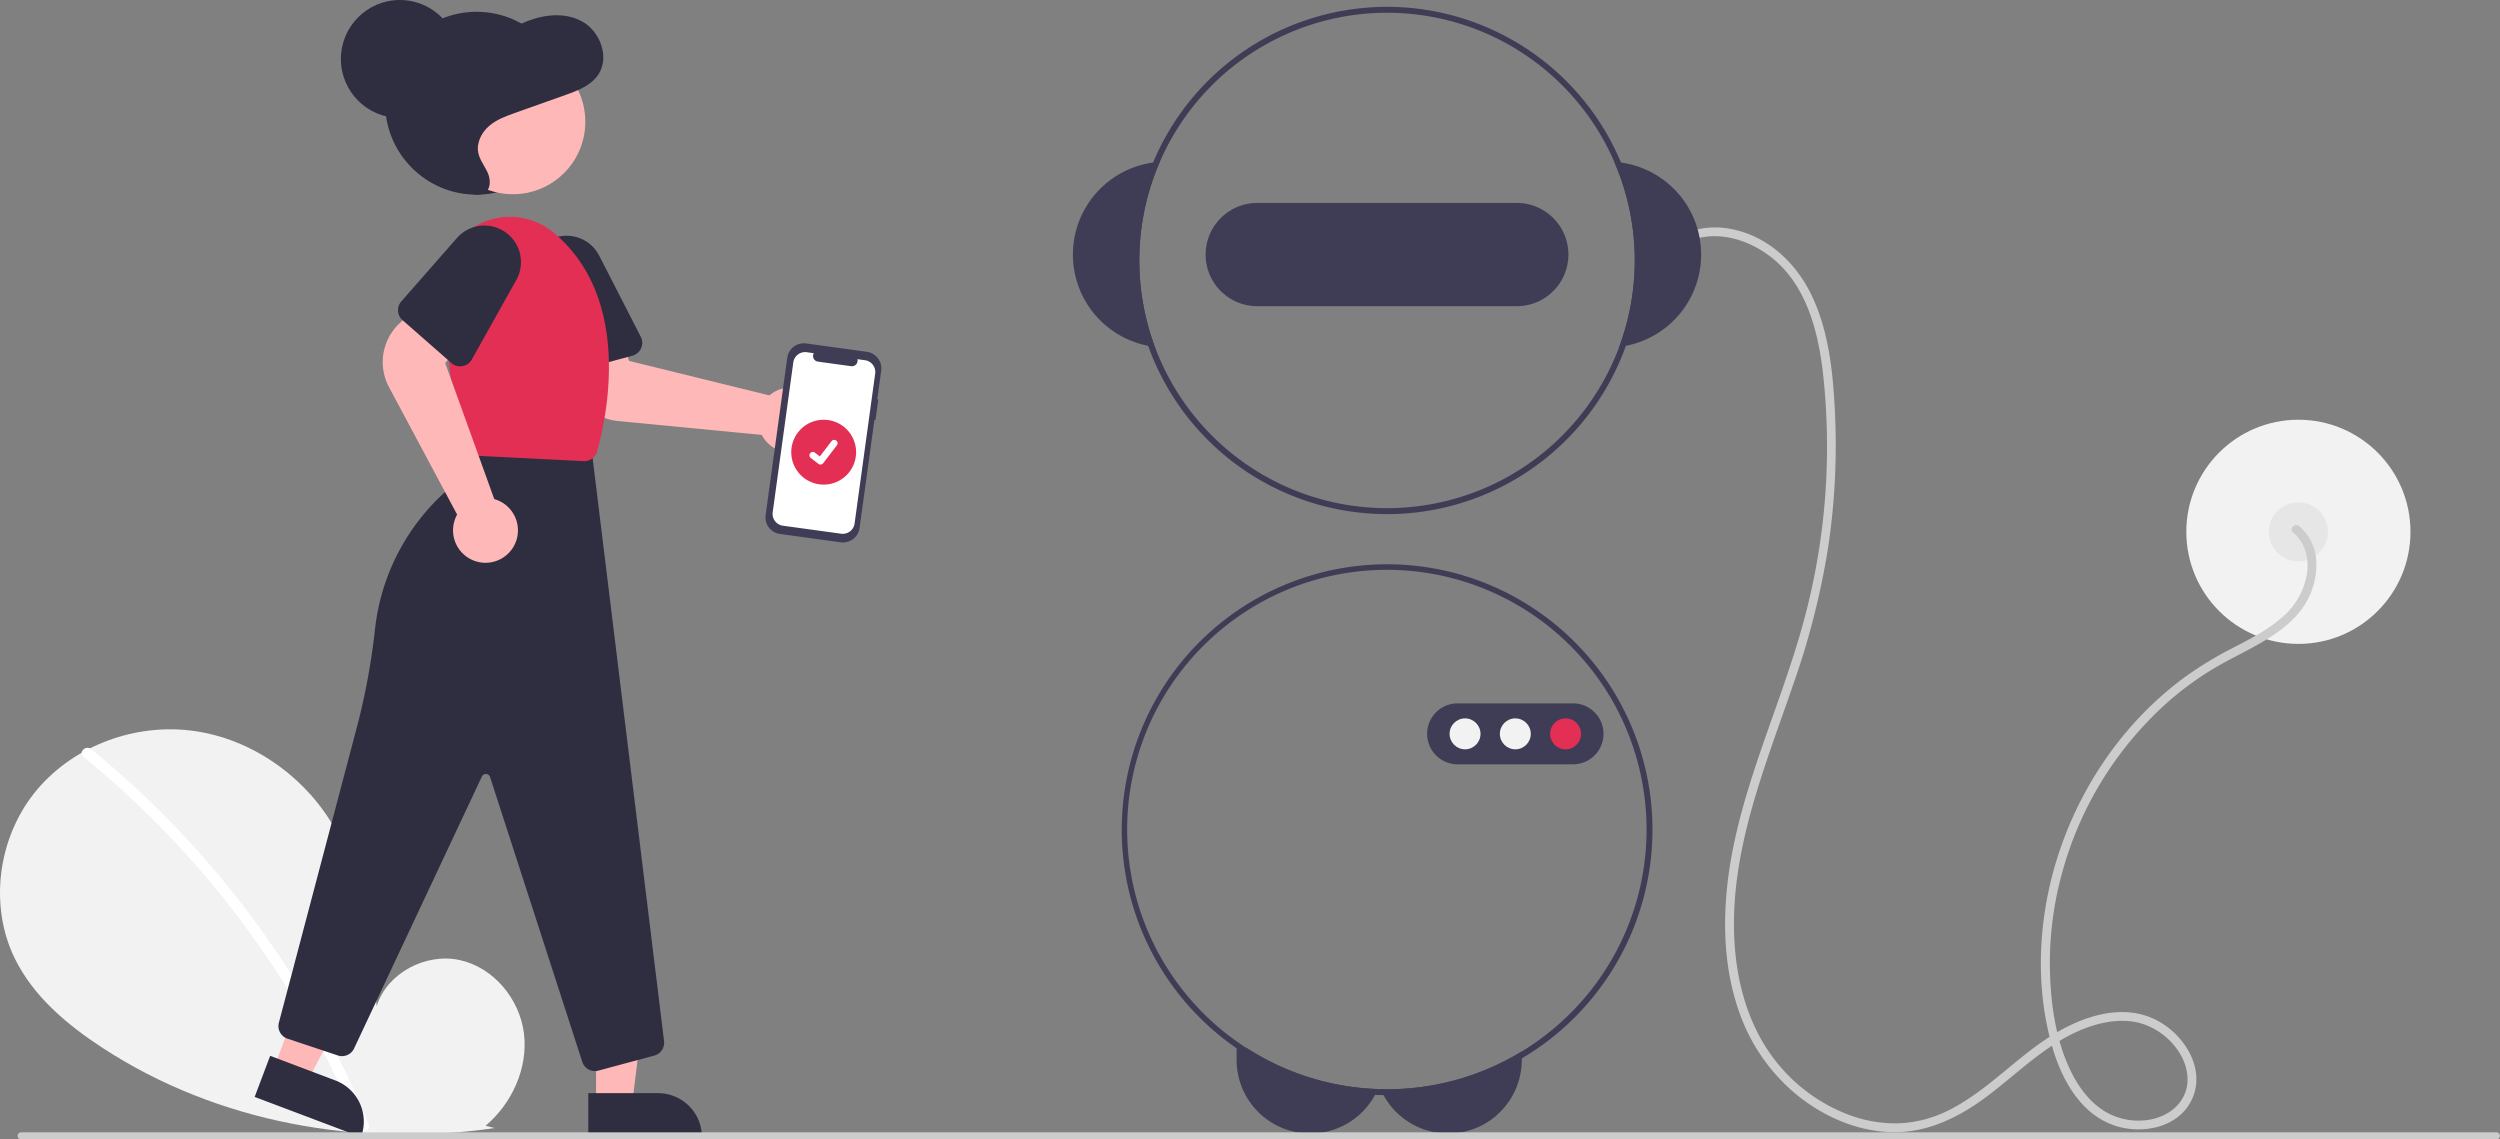 <svg xmlns="http://www.w3.org/2000/svg" data-name="Layer 1" width="847.62" height="386.288" viewBox="0 0 847.62 386.288" xmlns:xlink="http://www.w3.org/1999/xlink"><rect x="0" y="0" width="847.62" height="386.288" fill="#808080" stroke="none"/><circle cx="779.266" cy="180.31" r="38" fill="#f2f2f2"/><circle cx="779.266" cy="180.31" r="10" fill="#e6e6e6"/><path d="M953.629,437.379c4.212,3.436,5.496,8.853,4.712,14.082a24.452,24.452,0,0,1-8.394,14.681c-5.009,4.452-11.119,7.461-17.014,10.542a123.752,123.752,0,0,0-15.575,9.455c-18.961,13.781-33.285,33.403-41.483,55.3-8.184,21.86-10.38,46.672-4.161,69.327,3.077,11.209,9.302,23.303,20.898,27.521,9.244,3.362,21.864,1.196,26.571-8.33,5.056-10.234-1.998-21.737-11.084-26.818-11.778-6.586-25.847-1.773-36.441,4.893-11.663,7.339-21.039,17.871-33.215,24.448a41.739,41.739,0,0,1-17.844,5.205,44.69,44.69,0,0,1-16.909-2.612,57.273,57.273,0,0,1-27.662-21.471c-7.734-11.243-11.196-25.025-11.828-38.525-1.413-30.206,10.52-58.465,20.094-86.477a264.211,264.211,0,0,0,11.519-44.86,232.406,232.406,0,0,0,2.545-46.388c-.634-13.714-1.986-28.054-8.039-40.579-5.322-11.013-15.049-20.027-27.346-22.3a27.277,27.277,0,0,0-16.439,1.888c-1.754.8-.231,3.387,1.514,2.59,10.883-4.965,23.746-.134,31.784,7.882,9.386,9.361,12.833,23.184,14.364,35.939a225.589,225.589,0,0,1-7.968,89.993c-8.347,28.352-21.476,55.521-24.506,85.226-1.382,13.555-.672,27.567,3.66,40.565a63.359,63.359,0,0,0,20.078,29.566c8.842,7.148,19.72,12.019,31.171,12.561,12.854.609,24.127-5.122,34.1-12.745,10.681-8.165,20.509-18.239,33.447-22.817,5.899-2.087,12.617-3.061,18.673-1.052a23.43,23.43,0,0,1,12.452,10.012c2.63,4.374,3.601,9.842,1.2,14.541-2.257,4.418-6.662,6.973-11.431,7.847a22.18,22.18,0,0,1-14.724-2.502c-5.224-2.984-9.047-7.991-11.725-13.281-5.34-10.55-7.135-23.107-7.407-34.817a115.287,115.287,0,0,1,4.348-33.853,119.456,119.456,0,0,1,36.089-57.529,105.961,105.961,0,0,1,13.974-10.289c5.38-3.316,11.123-5.966,16.607-9.094,5.397-3.079,10.715-6.757,14.432-11.823a25.435,25.435,0,0,0,4.887-14.951,16.766,16.766,0,0,0-5.804-13.072c-1.484-1.211-3.619.9-2.121,2.121Z" transform="translate(-176.19 -256.856)" fill="#ccc"/><path d="M598.876,612.166a87.339,87.339,0,0,0,44.47,13.94,20.85,20.85,0,0,1-.95,1.96,25.067,25.067,0,0,1-7.6,8.55,24.969,24.969,0,0,1-39.34-20.42v-4.03Z" transform="translate(-176.19 -256.856)" fill="#3f3d56"/><path d="M692.146,613.346v2.85a24.961,24.961,0,0,1-46.88,11.95,20.848,20.848,0,0,1-.99-2.01c.73.02,1.45.03,2.18.03A87.467,87.467,0,0,0,692.146,613.346Z" transform="translate(-176.19 -256.856)" fill="#3f3d56"/><path d="M725.786,311.966c-.75-.11-1.51-.18-2.27-.23a83.981,83.981,0,0,1,1.67,62.71c.76-.09,1.51-.21,2.26-.35a31.502,31.502,0,0,0-1.66-62.13Z" transform="translate(-176.19 -256.856)" fill="#3f3d56"/><path d="M569.396,311.736c-.76.05-1.52.12-2.27.23a31.502,31.502,0,0,0-1.66,62.13c.75.14,1.5.26,2.26.35a83.981,83.981,0,0,1,1.67-62.71Z" transform="translate(-176.19 -256.856)" fill="#3f3d56"/><path d="M725.786,311.966a85.997,85.997,0,1,0,6.67,33.2A86.115,86.115,0,0,0,725.786,311.966Zm-.6,62.48a83.981,83.981,0,1,1,5.27-29.28A84.122,84.122,0,0,1,725.186,374.446Z" transform="translate(-176.19 -256.856)" fill="#3f3d56"/><path d="M690.456,325.666h-88a17.5,17.5,0,0,0,0,35h88a17.5,17.5,0,0,0,0-35Z" transform="translate(-176.19 -256.856)" fill="#3f3d56"/><path d="M646.456,448.166a89.997,89.997,0,0,0-4.06,179.9c.95.05,1.91.08,2.87.08.4.02.79.02,1.19.02a90,90,0,0,0,0-180Zm45.69,165.18a87.467,87.467,0,0,1-45.69,12.82c-.73,0-1.45-.01-2.18-.03q-.465,0-.93-.03a88.051,88.051,0,1,1,48.8-12.76Z" transform="translate(-176.19 -256.856)" fill="#3f3d56"/><path d="M709.623,515.999h-39.334a10.334,10.334,0,0,1,0-20.667h39.334a10.334,10.334,0,0,1,0,20.667Z" transform="translate(-176.19 -256.856)" fill="#3f3d56"/><circle cx="496.722" cy="248.81" r="5.244" fill="#f2f2f2"/><circle cx="513.766" cy="248.81" r="5.244" fill="#f2f2f2"/><circle cx="530.811" cy="248.81" r="5.244" fill="#e42f55"/><path d="M340.816,638.554c8.993-7.599,14.455-19.602,13.022-31.288s-10.305-22.428-21.813-24.91-24.628,4.388-28.123,15.63c-1.924-21.674-4.141-44.257-15.664-62.715-10.434-16.713-28.507-28.672-48.093-30.811s-40.208,5.941-52.424,21.4-15.206,37.934-6.651,55.682c6.302,13.075,17.914,22.805,30.079,30.721,38.813,25.255,86.96,33.788,132.772,27.046Z" transform="translate(-176.19 -256.856)" fill="#f2f2f2"/><path d="M207.089,510.848a317.625,317.625,0,0,1,44.264,43.954,322.163,322.163,0,0,1,34.908,51.663,320.844,320.844,0,0,1,14.948,31.651c.898,2.2-2.675,3.158-3.562.982A315.276,315.276,0,0,0,268.839,584.593a317.26,317.26,0,0,0-38.636-47.729A316.501,316.501,0,0,0,204.477,513.46c-1.844-1.502.783-4.102,2.612-2.612Z" transform="translate(-176.19 -256.856)" fill="#fff"/><circle cx="161.576" cy="35" r="31" fill="#2f2e41"/><path d="M453.384,405.367a10.778,10.778,0,0,1-2.149,2.373,11.002,11.002,0,0,1-16.227-2.498,10.24,10.24,0,0,1-.537-.938l-48.85-4.713a18.013,18.013,0,0,1-15.887-14.5l-2.773-14.617,19.064-2.966,3.421,11.709,47.628,11.699a10.49,10.49,0,0,1,1.17-.89,11.003,11.003,0,0,1,15.139,15.341Z" transform="translate(-176.19 -256.856)" fill="#ffb8b8"/><path d="M390.618,377.45l-21.296,5.753a4.505,4.505,0,0,1-5.518-3.171l-7.459-27.612a12.399,12.399,0,0,1,23.004-8.888l14.1,27.521A4.5,4.5,0,0,1,390.618,377.45Z" transform="translate(-176.19 -256.856)" fill="#2f2e41"/><polygon points="202.092 374.133 214.351 374.133 220.184 326.845 202.089 326.846 202.092 374.133" fill="#ffb8b8"/><path d="M375.655,627.486h38.531a0,0,0,0,1,0,0v14.887a0,0,0,0,1,0,0H390.542a14.887,14.887,0,0,1-14.887-14.887v0A0,0,0,0,1,375.655,627.486Z" transform="translate(613.679 1012.984) rotate(179.997)" fill="#2f2e41"/><polygon points="92.822 362.185 104.292 366.515 126.454 324.337 109.526 317.946 92.822 362.185" fill="#ffb8b8"/><path d="M263.921,621.161h38.531a0,0,0,0,1,0,0v14.887a0,0,0,0,1,0,0H278.808a14.887,14.887,0,0,1-14.887-14.887v0A0,0,0,0,1,263.921,621.161Z" transform="translate(149.883 1059.861) rotate(-159.315)" fill="#2f2e41"/><path d="M377.895,620.005a4.497,4.497,0,0,1-4.276-3.114L342.351,520.327a1.5,1.5,0,0,0-2.785-.177l-43.334,92.201a4.504,4.504,0,0,1-5.495,2.355L273.669,609.017a4.509,4.509,0,0,1-2.928-5.418l26.544-100.547a229.082,229.082,0,0,0,6.003-32.427,73.51,73.51,0,0,1,23.717-46.877,34.205,34.205,0,0,0,10.766-20.463l.072-.503,38.874,6.138,24.624,200.929a4.52,4.52,0,0,1-3.297,4.892l-18.974,5.108A4.48,4.48,0,0,1,377.895,620.005Z" transform="translate(-176.19 -256.856)" fill="#2f2e41"/><circle cx="173.891" cy="41.291" r="24.561" fill="#ffb8b8"/><path d="M374.301,413.205c-.077,0-.154-.002-.231-.006L335.534,411.272a4.475,4.475,0,0,1-4.252-4.035l-5.264-51.328a23.172,23.172,0,0,1,29.324-24.67h0a22.474,22.474,0,0,1,8.246,4.242c27.108,22.262,18.367,62.598,15.043,74.43A4.482,4.482,0,0,1,374.301,413.205Z" transform="translate(-176.19 -256.856)" fill="#e42f55"/><path d="M340.776,447.67a10.778,10.778,0,0,1-3.166-.475,11.002,11.002,0,0,1-6.909-14.894,10.238,10.238,0,0,1,.483-.967l-23.135-43.281a18.013,18.013,0,0,1,3.272-21.259l10.634-10.405,13.03,14.229-7.853,9.334,16.642,46.134a10.492,10.492,0,0,1,1.389.481,11.003,11.003,0,0,1-4.387,21.102Z" transform="translate(-176.19 -256.856)" fill="#ffb8b8"/><path d="M329.252,379.95l-16.586-14.544a4.505,4.505,0,0,1-.417-6.35l18.857-21.505a12.399,12.399,0,0,1,20.142,14.229L336.145,378.764a4.5,4.5,0,0,1-6.894,1.186Z" transform="translate(-176.19 -256.856)" fill="#2f2e41"/><path d="M334.277,322.005c2.241.795,4.988,1.495,6.752-.153,1.722-1.609,1.408-4.551.394-6.718s-2.587-4.096-3.069-6.456c-.691-3.381,1.096-6.894,3.647-9.098s5.762-3.362,8.896-4.477l17.193-6.112c4.256-1.513,8.842-3.29,11.223-7.271,3.446-5.761.296-13.995-5.357-17.356s-12.792-2.735-18.891-.372c-3.373,1.307-6.582,3.109-10.07,4.029-6.884,1.816-14.712.187-20.761,4.068-5.266,3.379-7.709,10.273-7.531,16.724s2.553,12.595,5.058,18.494c1.491,3.51,3.083,7.06,5.607,9.852s6.173,4.745,9.817,4.231Z" transform="translate(-176.19 -256.856)" fill="#2f2e41"/><circle cx="135.576" cy="20" r="20" fill="#2f2e41"/><path id="a5b0fbf6-85a2-48e8-ad40-c81376cd9893-491" data-name="Path 22" d="M473.978,392.306l-.355-.049,1.337-9.723a5.68,5.68,0,0,0-4.854-6.401l-20.6-2.832a5.68,5.68,0,0,0-6.401,4.854l-7.332,53.34a5.68,5.68,0,0,0,4.854,6.401l20.6,2.832a5.68,5.68,0,0,0,6.401-4.854L472.672,399.178l.355.049Z" transform="translate(-176.19 -256.856)" fill="#3f3d56"/><path id="a5d1dbd7-b3f0-4599-af89-34309e57a462-492" data-name="Path 23" d="M469.459,378.986l-2.565-.353a1.922,1.922,0,0,1-2.124,2.381l-11.256-1.547a1.922,1.922,0,0,1-1.403-2.866l-2.395-.329a4.046,4.046,0,0,0-4.56,3.458L438.172,430.534a4.046,4.046,0,0,0,3.458,4.56l19.743,2.714a4.046,4.046,0,0,0,4.56-3.458h0l6.984-50.804a4.046,4.046,0,0,0-3.458-4.559Z" transform="translate(-176.19 -256.856)" fill="#fff"/><circle cx="279.266" cy="153.31" r="11" fill="#e42f55"/><path d="M454.366,414.362a1.141,1.141,0,0,1-.686-.228l-.012-.009-2.585-1.979a1.148,1.148,0,1,1,1.397-1.823l1.674,1.284,3.957-5.16a1.148,1.148,0,0,1,1.61-.213l-.025.033.025-.033a1.15,1.15,0,0,1,.213,1.61l-4.654,6.07A1.149,1.149,0,0,1,454.366,414.362Z" transform="translate(-176.19 -256.856)" fill="#fff"/><path d="M1022.619,643.144h-839.294a1.191,1.191,0,0,1,0-2.381h839.294a1.191,1.191,0,0,1,0,2.381Z" transform="translate(-176.19 -256.856)" fill="#ccc"/></svg>